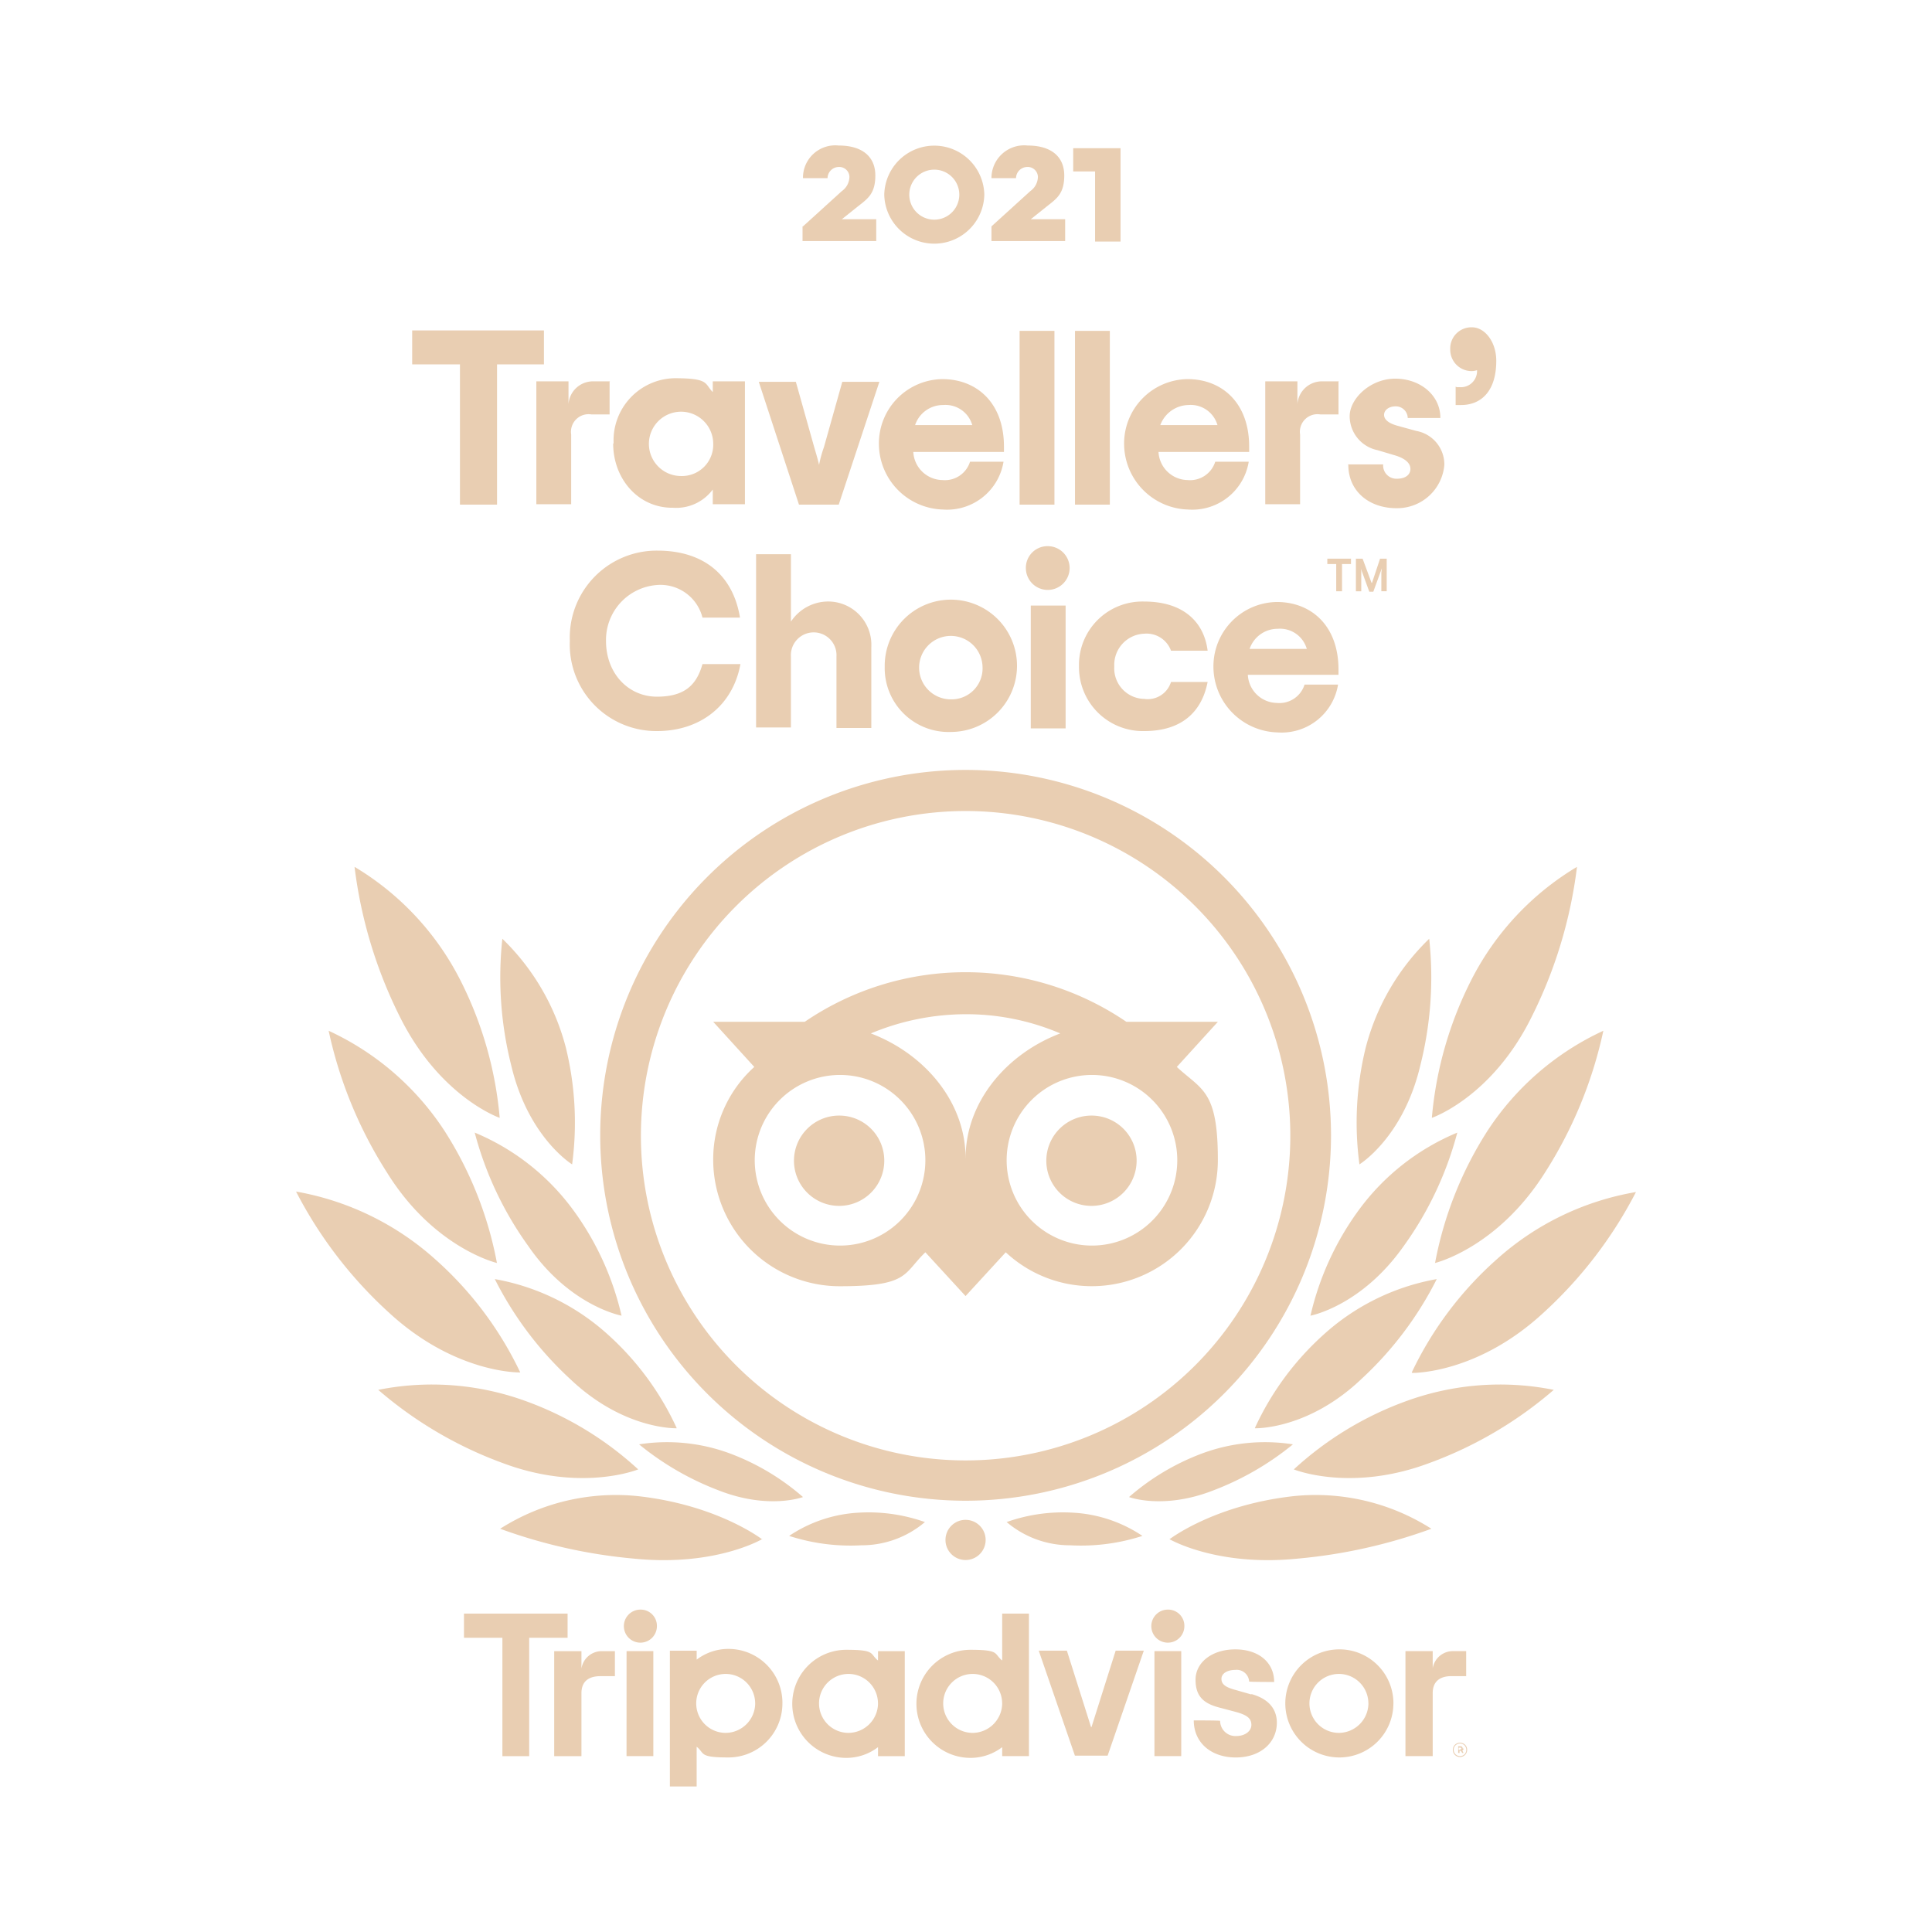 <svg xmlns="http://www.w3.org/2000/svg" xmlns:xlink="http://www.w3.org/1999/xlink" width="184" height="184" viewBox="0 0 184 184">
  <defs>
    <clipPath id="clip-tripadvisor-2021-beige">
      <rect width="184" height="184"/>
    </clipPath>
  </defs>
  <g id="tripadvisor-2021-beige" clip-path="url(#clip-tripadvisor-2021-beige)">
    <rect width="184" height="184" fill="rgba(255,255,255,0)"/>
    <g id="tripadvisor-2021-beige-2" data-name="tripadvisor-2021-beige" transform="translate(28.195 13.86)">
      <g id="Group_18" data-name="Group 18" transform="translate(48.237)">
        <path id="Path_106" data-name="Path 106" d="M113.443,7.7l3.7-3.36a1.7,1.7,0,0,0,.723-1.361.966.966,0,0,0-1.021-.936,1.08,1.08,0,0,0-1.063,1.063h-2.34A3.077,3.077,0,0,1,116.845,0c2.3,0,3.488,1.106,3.488,2.85s-.723,2.212-1.7,2.978l-1.489,1.191h3.275V9.1H113.4V7.7h.043Z" transform="translate(-113.4)" fill="#e9ceb2"/>
        <path id="Path_107" data-name="Path 107" d="M131.7,4.679a4.765,4.765,0,0,1,9.528,0,4.765,4.765,0,0,1-9.528,0Zm7.146,0a2.382,2.382,0,1,0-4.764,0,2.382,2.382,0,1,0,4.764,0Z" transform="translate(-123.916)" fill="#e9ceb2"/>
        <path id="Path_108" data-name="Path 108" d="M155.7,7.7l3.7-3.36a1.7,1.7,0,0,0,.723-1.361.966.966,0,0,0-1.021-.936,1.08,1.08,0,0,0-1.063,1.063H155.7A3.114,3.114,0,0,1,159.145,0c2.3,0,3.488,1.106,3.488,2.85s-.723,2.212-1.7,2.978l-1.489,1.191h3.275V9.1H155.7V7.7Z" transform="translate(-137.707)" fill="#e9ceb2"/>
        <path id="Path_109" data-name="Path 109" d="M176.127,2.812H174V.6h4.509V9.49h-2.425V2.812h0Z" transform="translate(-148.223 -0.345)" fill="#e9ceb2"/>
      </g>
      <path id="Path_110" data-name="Path 110" d="M102.9,139.8a34.8,34.8,0,1,0,34.8,34.8,34.81,34.81,0,0,0-34.8-34.8Zm0,65.762a30.924,30.924,0,1,1,30.924-30.924A30.925,30.925,0,0,1,102.9,205.562ZM95.153,177.02a4.3,4.3,0,1,1-4.3-4.3A4.284,4.284,0,0,1,95.153,177.02Zm24.033,0a4.3,4.3,0,1,1-4.3-4.3A4.284,4.284,0,0,1,119.187,177.02Zm3.828-8.933,3.913-4.3h-8.72a27.193,27.193,0,0,0-30.626,0h-8.72l3.913,4.3a11.854,11.854,0,0,0-3.913,8.848A12.054,12.054,0,0,0,90.9,188.973c6.636,0,6.04-1.191,8.167-3.233l3.828,4.169,3.828-4.169a12.008,12.008,0,0,0,20.2-8.805C126.928,170.3,125.4,170.3,123.015,168.087ZM90.942,185.1a8.125,8.125,0,1,1,8.125-8.125A8.124,8.124,0,0,1,90.942,185.1Zm11.953-8.337c0-5.317-3.871-9.911-9.018-11.868a23.543,23.543,0,0,1,9.018-1.829,22.775,22.775,0,0,1,9.018,1.829C106.766,166.853,102.9,171.447,102.9,176.764Zm12.038,8.337a8.125,8.125,0,1,1,8.125-8.125A8.124,8.124,0,0,1,114.933,185.1Z" transform="translate(-39.132 -80.334)" fill="#e9ceb2"/>
      <g id="Group_21" data-name="Group 21" transform="translate(0 68.697)">
        <g id="Group_19" data-name="Group 19">
          <path id="Path_111" data-name="Path 111" d="M70.669,306.35s-4.211-3.275-11.825-4.126A20.5,20.5,0,0,0,45.7,305.329a50.273,50.273,0,0,0,12.8,2.85c7.742.766,12.166-1.872,12.166-1.872Z" transform="translate(-26.261 -242.29)" fill="#e9ceb2"/>
          <path id="Path_112" data-name="Path 112" d="M43.2,285.528a31.8,31.8,0,0,0-10.889-6.593,26.066,26.066,0,0,0-13.91-1.021,38.183,38.183,0,0,0,11.868,6.976c7.486,2.807,12.889.6,12.889.6Z" transform="translate(-10.573 -228.104)" fill="#e9ceb2"/>
          <path id="Path_113" data-name="Path 113" d="M21.353,251.427a33.741,33.741,0,0,0-8.125-10.8A26.765,26.765,0,0,0,0,234.2a41.022,41.022,0,0,0,8.89,11.57c6.3,5.785,12.421,5.657,12.421,5.657Z" transform="translate(0 -203.276)" fill="#e9ceb2"/>
          <path id="Path_114" data-name="Path 114" d="M23.336,220.362a35.359,35.359,0,0,0-4.977-12.591A26.369,26.369,0,0,0,7.3,198.2a41.079,41.079,0,0,0,5.572,13.527c4.466,7.189,10.464,8.592,10.464,8.592Z" transform="translate(-4.195 -182.589)" fill="#e9ceb2"/>
          <path id="Path_115" data-name="Path 115" d="M26.924,185.406a35.787,35.787,0,0,0-3.786-13.186A26.6,26.6,0,0,0,13.1,161.5a43.744,43.744,0,0,0,4.3,14.25C21.225,183.449,26.924,185.406,26.924,185.406Z" transform="translate(-7.528 -161.5)" fill="#e9ceb2"/>
        </g>
        <g id="Group_20" data-name="Group 20" transform="translate(17.015 6.848)">
          <path id="Path_116" data-name="Path 116" d="M61.812,267.965a27.263,27.263,0,0,0-6.551-8.89A21.683,21.683,0,0,0,44.5,253.8a33.341,33.341,0,0,0,7.189,9.528c5.1,4.849,10.124,4.679,10.124,4.679Z" transform="translate(-42.586 -221.387)" fill="#e9ceb2"/>
          <path id="Path_117" data-name="Path 117" d="M92.411,295.539a22.6,22.6,0,0,0-6.891-4.126,17.213,17.213,0,0,0-8.72-.893,27.236,27.236,0,0,0,7.572,4.381C89.136,296.773,92.411,295.539,92.411,295.539Z" transform="translate(-61.146 -242.368)" fill="#e9ceb2"/>
          <path id="Path_118" data-name="Path 118" d="M123.331,306.968a16.056,16.056,0,0,0-6.338-.893,13.123,13.123,0,0,0-6.593,2.212,19.006,19.006,0,0,0,6.891.893A9.3,9.3,0,0,0,123.331,306.968Z" transform="translate(-80.454 -251.415)" fill="#e9ceb2"/>
          <path id="Path_119" data-name="Path 119" d="M53.995,238.483A27.428,27.428,0,0,0,49.4,228.4,22.19,22.19,0,0,0,40,221a32.751,32.751,0,0,0,5.1,10.8c3.956,5.742,8.89,6.636,8.89,6.636Z" transform="translate(-40 -202.539)" fill="#e9ceb2"/>
          <path id="Path_120" data-name="Path 120" d="M52.57,199.124a29.941,29.941,0,0,0-.6-11.187,22.152,22.152,0,0,0-6.04-10.336,34.265,34.265,0,0,0,.851,12.08c1.616,6.848,5.785,9.4,5.785,9.4Z" transform="translate(-43.297 -177.6)" fill="#e9ceb2"/>
        </g>
      </g>
      <g id="Group_24" data-name="Group 24" transform="translate(67.676 68.697)">
        <g id="Group_22" data-name="Group 22" transform="translate(15.483)">
          <path id="Path_121" data-name="Path 121" d="M195.5,306.35s4.211-3.275,11.825-4.126a20.5,20.5,0,0,1,13.144,3.105,50.273,50.273,0,0,1-12.8,2.85c-7.7.766-12.166-1.872-12.166-1.872Z" transform="translate(-195.5 -242.29)" fill="#e9ceb2"/>
          <path id="Path_122" data-name="Path 122" d="M223.3,285.528a31.8,31.8,0,0,1,10.889-6.593,26.066,26.066,0,0,1,13.91-1.021,38.183,38.183,0,0,1-11.868,6.976c-7.486,2.807-12.889.6-12.889.6Z" transform="translate(-211.475 -228.104)" fill="#e9ceb2"/>
          <path id="Path_123" data-name="Path 123" d="M249.8,251.485a33.741,33.741,0,0,1,8.125-10.8,26.479,26.479,0,0,1,13.229-6.381,41.022,41.022,0,0,1-8.89,11.57c-6.3,5.785-12.421,5.657-12.421,5.657Z" transform="translate(-226.702 -203.333)" fill="#e9ceb2"/>
          <path id="Path_124" data-name="Path 124" d="M255,220.362a35.359,35.359,0,0,1,4.977-12.591,26.369,26.369,0,0,1,11.06-9.571,41.079,41.079,0,0,1-5.572,13.527c-4.551,7.189-10.464,8.592-10.464,8.592Z" transform="translate(-229.691 -182.589)" fill="#e9ceb2"/>
          <path id="Path_125" data-name="Path 125" d="M254.3,185.406a35.788,35.788,0,0,1,3.786-13.186A26.6,26.6,0,0,1,268.124,161.5a43.744,43.744,0,0,1-4.3,14.25C260.042,183.449,254.3,185.406,254.3,185.406Z" transform="translate(-229.288 -161.5)" fill="#e9ceb2"/>
        </g>
        <g id="Group_23" data-name="Group 23" transform="translate(0 6.848)">
          <path id="Path_126" data-name="Path 126" d="M214.7,267.965a27.263,27.263,0,0,1,6.551-8.89,21.683,21.683,0,0,1,10.762-5.275,33.341,33.341,0,0,1-7.189,9.528c-5.1,4.849-10.124,4.679-10.124,4.679Z" transform="translate(-191.05 -221.387)" fill="#e9ceb2"/>
          <path id="Path_127" data-name="Path 127" d="M186.5,295.539a22.6,22.6,0,0,1,6.891-4.126,17.213,17.213,0,0,1,8.72-.893,27.236,27.236,0,0,1-7.572,4.381C189.775,296.773,186.5,295.539,186.5,295.539Z" transform="translate(-174.845 -242.368)" fill="#e9ceb2"/>
          <path id="Path_128" data-name="Path 128" d="M159.1,306.968a16.056,16.056,0,0,1,6.338-.893,13.123,13.123,0,0,1,6.593,2.212,19.006,19.006,0,0,1-6.891.893A9.3,9.3,0,0,1,159.1,306.968Z" transform="translate(-159.1 -251.415)" fill="#e9ceb2"/>
          <path id="Path_129" data-name="Path 129" d="M227.1,238.483a27.428,27.428,0,0,1,4.594-10.081,22.19,22.19,0,0,1,9.4-7.4,32.751,32.751,0,0,1-5.1,10.8c-4.041,5.742-8.89,6.636-8.89,6.636Z" transform="translate(-198.175 -202.539)" fill="#e9ceb2"/>
          <path id="Path_130" data-name="Path 130" d="M237.741,199.124a29.941,29.941,0,0,1,.6-11.187,22.152,22.152,0,0,1,6.04-10.336,34.265,34.265,0,0,1-.851,12.08c-1.616,6.848-5.785,9.4-5.785,9.4Z" transform="translate(-204.137 -177.6)" fill="#e9ceb2"/>
        </g>
      </g>
      <circle id="Ellipse_67" data-name="Ellipse 67" cx="1.914" cy="1.914" r="1.914" transform="translate(61.849 130.886)" fill="#e9ceb2"/>
      <g id="Group_25" data-name="Group 25" transform="translate(11.06 17.312)">
        <path id="Path_131" data-name="Path 131" d="M38.633,44.633H34.082V57.989H30.551V44.633H26V41.4H38.548v3.233h.085Z" transform="translate(-26 -41.102)" fill="#e9ceb2"/>
        <path id="Path_132" data-name="Path 132" d="M60.776,52.843v3.105H59.032a1.675,1.675,0,0,0-1.914,1.914V64.5H53.8V52.8h3.063v2.169A2.34,2.34,0,0,1,59.287,52.8h1.531Z" transform="translate(-41.975 -47.653)" fill="#e9ceb2"/>
        <path id="Path_133" data-name="Path 133" d="M71.043,58.31a5.92,5.92,0,0,1,5.785-6.21c3.36,0,2.85.51,3.658,1.319V52.4h3.063V64.1H80.486v-1.4A4.333,4.333,0,0,1,76.7,64.436c-3.275.043-5.7-2.722-5.7-6.125Zm9.486,0a3.063,3.063,0,1,0-3.063,3.105A2.983,2.983,0,0,0,80.528,58.31Z" transform="translate(-51.858 -47.251)" fill="#e9ceb2"/>
        <path id="Path_134" data-name="Path 134" d="M103.6,52.9h3.531l1.744,6.21c.213.723.34,1.148.468,1.7a11.6,11.6,0,0,1,.468-1.7l1.744-6.21h3.531l-3.871,11.7h-3.786Z" transform="translate(-70.591 -47.711)" fill="#e9ceb2"/>
        <path id="Path_135" data-name="Path 135" d="M142.453,59.233h-8.678a2.822,2.822,0,0,0,2.765,2.68,2.507,2.507,0,0,0,2.637-1.744h3.19a5.444,5.444,0,0,1-5.785,4.551,6.277,6.277,0,0,1-6.083-6.21,6.129,6.129,0,0,1,6.04-6.21c3.275,0,5.87,2.254,5.87,6.423v.51Zm-8.507-2.552h5.445a2.651,2.651,0,0,0-2.765-1.914A2.8,2.8,0,0,0,133.945,56.681Z" transform="translate(-86.049 -47.366)" fill="#e9ceb2"/>
        <path id="Path_136" data-name="Path 136" d="M162,41.5h3.318V58.047H162Z" transform="translate(-104.15 -41.16)" fill="#e9ceb2"/>
        <path id="Path_137" data-name="Path 137" d="M174.4,41.5h3.318V58.047H174.4Z" transform="translate(-111.275 -41.16)" fill="#e9ceb2"/>
        <path id="Path_138" data-name="Path 138" d="M197.353,59.233h-8.678a2.822,2.822,0,0,0,2.765,2.68,2.507,2.507,0,0,0,2.637-1.744h3.19a5.444,5.444,0,0,1-5.785,4.551,6.277,6.277,0,0,1-6.083-6.21,6.129,6.129,0,0,1,6.04-6.21c3.275,0,5.87,2.254,5.87,6.423v.51Zm-8.507-2.552h5.445a2.651,2.651,0,0,0-2.765-1.914A2.922,2.922,0,0,0,188.845,56.681Z" transform="translate(-117.596 -47.366)" fill="#e9ceb2"/>
        <path id="Path_139" data-name="Path 139" d="M223.976,52.843v3.105h-1.744a1.675,1.675,0,0,0-1.914,1.914V64.5H217V52.8h3.063v2.169a2.34,2.34,0,0,1,2.425-2.169h1.531Z" transform="translate(-135.755 -47.653)" fill="#e9ceb2"/>
        <path id="Path_140" data-name="Path 140" d="M235.5,60.367h3.36a1.262,1.262,0,0,0,1.319,1.361c.808,0,1.276-.383,1.276-.936s-.51-1.021-1.574-1.319l-1.574-.468a3.311,3.311,0,0,1-2.637-3.233c0-1.659,1.957-3.573,4.339-3.573s4.3,1.574,4.3,3.743H241.2a1.135,1.135,0,0,0-1.148-1.106c-.681,0-1.106.383-1.106.808s.383.808,1.361,1.063l1.7.468a3.248,3.248,0,0,1,2.68,3.233,4.5,4.5,0,0,1-4.466,4.126c-2.637.043-4.679-1.574-4.679-4.126Z" transform="translate(-146.385 -47.308)" fill="#e9ceb2"/>
        <path id="Path_141" data-name="Path 141" d="M259,46.4h.3a1.538,1.538,0,0,0,1.659-1.616,1.809,1.809,0,0,1-.468.085,2.035,2.035,0,0,1-2.084-2.084,2.011,2.011,0,0,1,2.084-2.084c1.191,0,2.3,1.361,2.3,3.19,0,2.85-1.4,4.211-3.36,4.211h-.51V46.357h.043Z" transform="translate(-159.544 -40.7)" fill="#e9ceb2"/>
        <path id="Path_142" data-name="Path 142" d="M61.3,99.292A8.279,8.279,0,0,1,69.637,90.7c4.551,0,7.231,2.467,7.869,6.381H73.933a4.125,4.125,0,0,0-4.339-3.105,5.245,5.245,0,0,0-4.849,5.317c0,3.148,2.169,5.317,4.849,5.317s3.786-1.148,4.339-3.105h3.616c-.723,3.956-3.828,6.381-7.954,6.381A8.245,8.245,0,0,1,61.3,99.292Z" transform="translate(-46.285 -69.432)" fill="#e9ceb2"/>
        <path id="Path_143" data-name="Path 143" d="M103,91.5h3.318v6.423a4.258,4.258,0,0,1,3.743-1.914,4.12,4.12,0,0,1,3.913,4.339v7.7h-3.318v-6.806a2.173,2.173,0,1,0-4.339,0V108H103V91.5h0Z" transform="translate(-70.247 -69.891)" fill="#e9ceb2"/>
        <path id="Path_144" data-name="Path 144" d="M131.8,108.31a6.3,6.3,0,1,1,6.3,6.21,6.08,6.08,0,0,1-6.3-6.21Zm9.316,0a3.021,3.021,0,1,0-3.02,3.105A2.95,2.95,0,0,0,141.116,108.31Z" transform="translate(-86.796 -75.982)" fill="#e9ceb2"/>
        <path id="Path_145" data-name="Path 145" d="M163.4,91.784a2.061,2.061,0,0,1,2.084-2.084,2.084,2.084,0,1,1-2.084,2.084Zm.468,3.573h3.318v11.7h-3.318Z" transform="translate(-104.954 -68.857)" fill="#e9ceb2"/>
        <path id="Path_146" data-name="Path 146" d="M175.3,108.31a6.034,6.034,0,0,1,6.21-6.21c3.743,0,5.7,1.957,6.04,4.679h-3.488a2.475,2.475,0,0,0-2.552-1.616,2.968,2.968,0,0,0-2.85,3.105,2.916,2.916,0,0,0,2.85,3.105,2.319,2.319,0,0,0,2.552-1.616h3.488c-.553,2.85-2.467,4.679-6.04,4.679a6.085,6.085,0,0,1-6.21-6.21Z" transform="translate(-111.793 -75.982)" fill="#e9ceb2"/>
        <path id="Path_147" data-name="Path 147" d="M217.353,109.134h-8.678a2.822,2.822,0,0,0,2.765,2.68,2.507,2.507,0,0,0,2.637-1.744h3.19a5.444,5.444,0,0,1-5.785,4.551,6.277,6.277,0,0,1-6.083-6.21,6.129,6.129,0,0,1,6.04-6.21c3.275,0,5.87,2.254,5.87,6.423v.51h.043Zm-8.507-2.467h5.445a2.651,2.651,0,0,0-2.765-1.914A2.821,2.821,0,0,0,208.845,106.666Z" transform="translate(-129.089 -76.04)" fill="#e9ceb2"/>
      </g>
      <g id="Group_26" data-name="Group 26" transform="translate(98.217 39.347)">
        <path id="Path_148" data-name="Path 148" d="M230.9,92.5h2.254v.51H232.3v2.595h-.553V93.01H230.9Z" transform="translate(-230.9 -92.5)" fill="#e9ceb2"/>
        <path id="Path_149" data-name="Path 149" d="M238.789,94.8l-.851-2.3H237.3v3.105h.51V93.9a1.745,1.745,0,0,0-.043-.468l.808,2.212h.383l.808-2.212c0,.17-.043.3-.043.468v1.7h.51V92.5H239.6l-.766,2.3Z" transform="translate(-234.578 -92.5)" fill="#e9ceb2"/>
      </g>
      <path id="Path_150" data-name="Path 150" d="M132.457,340.476a.681.681,0,1,0,.681.681A.672.672,0,0,0,132.457,340.476Zm0,1.276a.6.6,0,1,1,.6-.6A.582.582,0,0,1,132.457,341.752Zm.255-.723a.2.2,0,0,0-.213-.213h-.213v.638h.128v-.213h.128l.128.213h.128l-.128-.255c.085,0,.128-.085.128-.17Zm-.255.128h-.128v-.213h.128c.085,0,.128,0,.128.085s-.043.085-.128.085Zm-83.67-7.742v-1.659H46.192v10h2.595v-6c0-1.106.681-1.616,1.787-1.616h1.4v-2.382H50.786A1.949,1.949,0,0,0,48.787,333.415ZM54.4,327.8a1.574,1.574,0,1,0,1.574,1.574A1.544,1.544,0,0,0,54.4,327.8Zm-1.319,13.952h2.552v-10H53.083Zm14.845-5.019a5.138,5.138,0,0,1-5.147,5.147c-2.85,0-2.212-.383-3.02-1.021v3.786H57.209V331.713h2.552v.851a4.971,4.971,0,0,1,3.02-1.021,5.138,5.138,0,0,1,5.147,5.147Zm-2.595,0a2.807,2.807,0,1,0-2.807,2.807A2.832,2.832,0,0,0,65.334,336.733Zm47.258-.851-1.489-.425c-.978-.255-1.361-.553-1.361-1.063s.553-.851,1.319-.851a1.186,1.186,0,0,1,1.319,1.106h0c0,.043,2.382.043,2.382.043h0c0-1.872-1.489-3.105-3.7-3.105s-3.786,1.234-3.786,2.893.851,2.3,2.382,2.68l1.446.383c1.106.3,1.489.638,1.489,1.234s-.6,1.063-1.446,1.063a1.455,1.455,0,0,1-1.531-1.446h0c0-.043-2.51-.043-2.51-.043h0c0,2.127,1.659,3.531,4,3.531s3.913-1.4,3.913-3.318c0-.936-.425-2.169-2.425-2.722Zm-35.561-4.126h2.552v10H77.032V340.9a4.971,4.971,0,0,1-3.02,1.021,5.147,5.147,0,0,1,0-10.294c2.85,0,2.212.383,3.02,1.021V331.8Zm0,4.977h0a2.807,2.807,0,1,0-2.807,2.807A2.832,2.832,0,0,0,77.032,336.733Zm11.825-8.55h2.552v13.569H88.857V340.9a4.971,4.971,0,0,1-3.02,1.021,5.147,5.147,0,1,1,0-10.294c2.85,0,2.212.383,3.02,1.021v-4.424Zm0,8.55a2.807,2.807,0,1,0-2.807,2.807A2.832,2.832,0,0,0,88.857,336.733Zm14.505,5.019h2.552v-10h-2.552Zm1.276-13.952a1.574,1.574,0,1,0,1.574,1.574A1.544,1.544,0,0,0,104.638,327.8Zm21.481,8.933a5.147,5.147,0,1,1-5.147-5.147A5.138,5.138,0,0,1,126.119,336.733Zm-2.382,0a2.807,2.807,0,1,0-2.807,2.807A2.832,2.832,0,0,0,123.737,336.733Zm-76.268-8.55H37.6v2.3h3.658v11.272H43.81V330.48h3.658v-2.3Zm49.853,10.8-2.3-7.274h-2.68l3.445,10H98.9l3.445-10h-2.68l-2.3,7.274Zm32.541-5.572v-1.659h-2.595v10h2.595v-6c0-1.106.681-1.616,1.787-1.616h1.4v-2.382h-1.191a1.949,1.949,0,0,0-2,1.659Z" transform="translate(-21.606 -188.364)" fill="#e9ceb2"/>
    </g>
  </g>
</svg>
